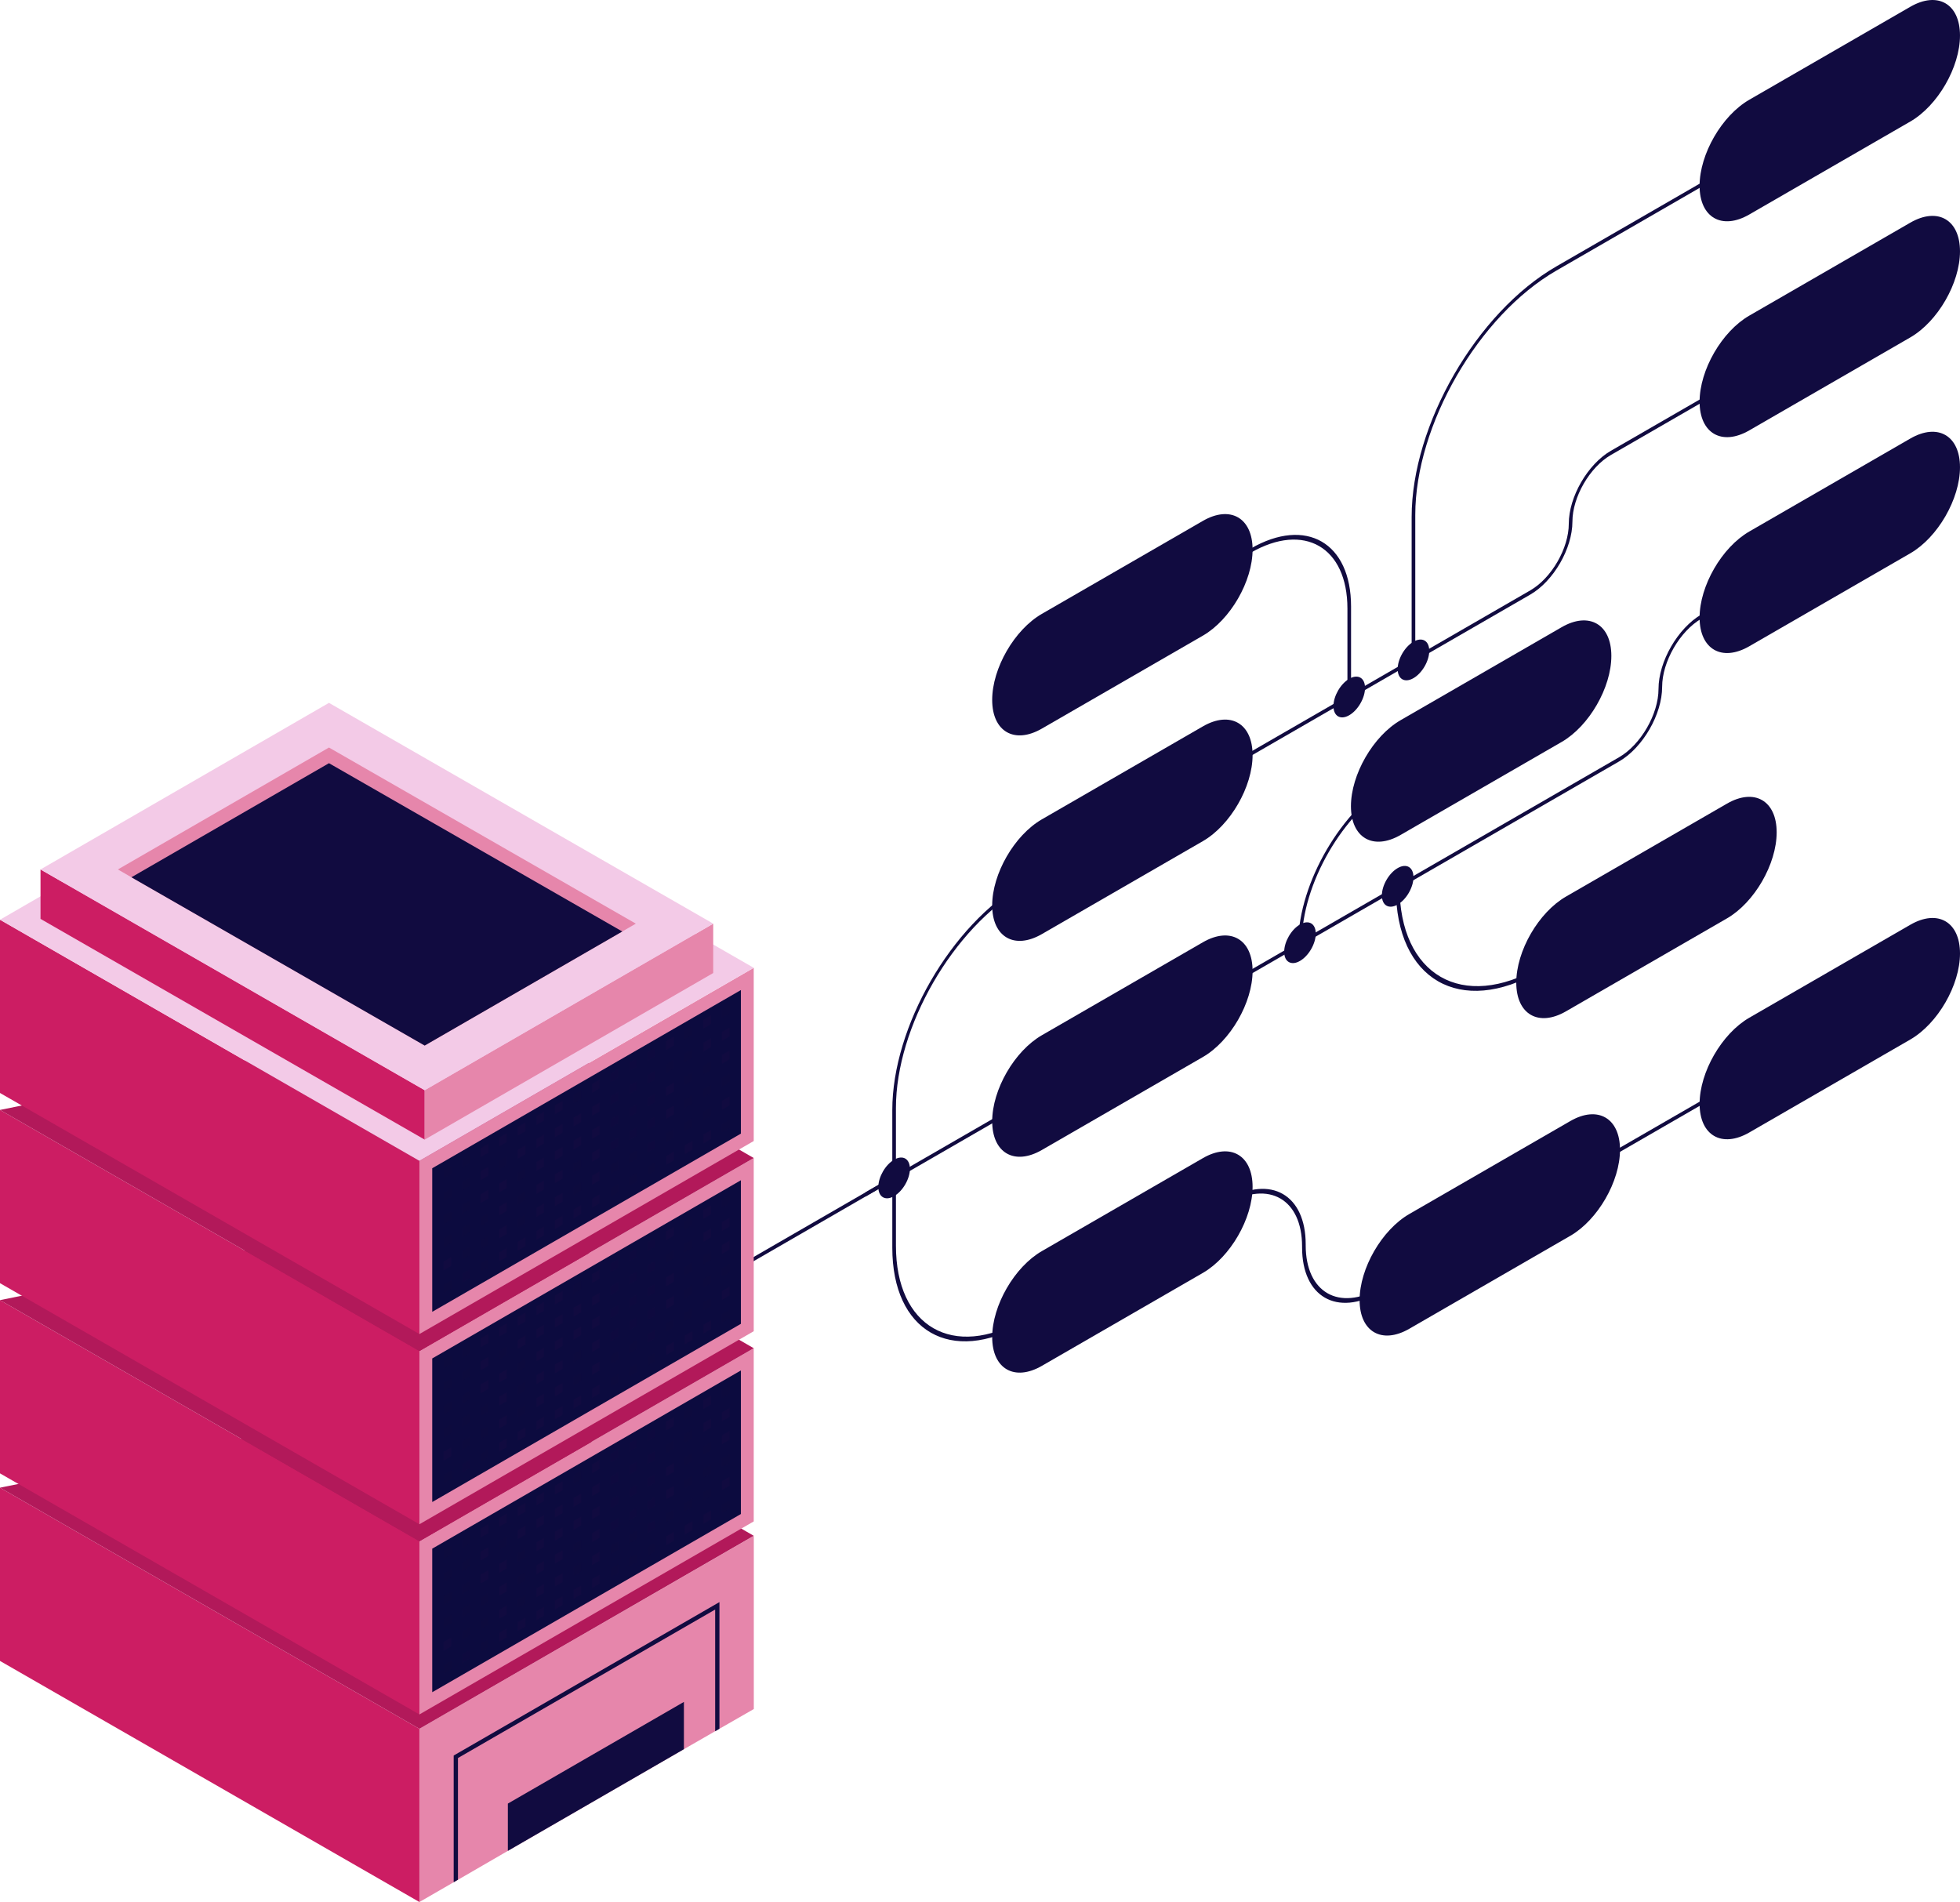 <svg xmlns="http://www.w3.org/2000/svg" id="Layer_1" viewBox="0 0 2217.92 2152.29"><defs><style>      .cls-1 {        fill: #e686ab;      }      .cls-2, .cls-3, .cls-4 {        fill: #110b40;      }      .cls-5 {        fill: #b2195a;      }      .cls-3 {        opacity: .2;      }      .cls-6 {        fill: #cc1d63;      }      .cls-4 {        opacity: .5;      }      .cls-7 {        isolation: isolate;      }      .cls-8 {        fill: #f3cae7;      }      .cls-9 {        fill: #0c0b3f;      }    </style></defs><g><path class="cls-2" d="M1361.19,951.8l-182.21,105.2c-31.05,17.93-56.22,3.39-56.23-32.46h0c0-35.86,25.17-79.46,56.23-97.38l182.21-105.2c31.05-17.93,56.23-3.39,56.23,32.46h0c0,35.86-25.17,79.46-56.23,97.38Z"></path><path class="cls-2" d="M1361.19,719.27l-182.21,105.2c-31.05,17.93-56.23,3.39-56.23-32.46h0c0-35.86,25.17-79.46,56.23-97.38l182.21-105.2c31.05-17.93,56.23-3.39,56.23,32.46h0c0,35.86-25.17,79.45-56.22,97.38Z"></path><path class="cls-2" d="M1361.2,1196.09l-182.21,105.2c-31.05,17.93-56.23,3.39-56.23-32.46h0c0-35.86,25.17-79.46,56.22-97.38l182.21-105.2c31.05-17.93,56.23-3.39,56.23,32.46h0c0,35.86-25.17,79.45-56.23,97.38Z"></path><path class="cls-2" d="M2161.69,381.81l-182.21,105.2c-31.05,17.93-56.23,3.39-56.23-32.46h0c0-35.86,25.17-79.46,56.22-97.38l182.21-105.2c31.05-17.93,56.23-3.39,56.23,32.46h0c0,35.86-25.17,79.46-56.23,97.38Z"></path><path class="cls-2" d="M2161.68,137.53l-182.21,105.2c-31.05,17.93-56.23,3.39-56.23-32.46h0c0-35.86,25.17-79.46,56.23-97.38l182.21-105.2c31.05-17.93,56.22-3.39,56.23,32.46h0c0,35.86-25.17,79.46-56.23,97.38Z"></path><path class="cls-2" d="M2161.69,626.1l-182.21,105.2c-31.05,17.93-56.23,3.39-56.23-32.46h0c0-35.86,25.17-79.46,56.22-97.38l182.21-105.2c31.05-17.93,56.23-3.39,56.23,32.46h0c0,35.86-25.17,79.46-56.22,97.38Z"></path><path class="cls-2" d="M1361.2,1440.37l-182.21,105.2c-31.05,17.93-56.23,3.39-56.23-32.46h0c0-35.86,25.17-79.46,56.22-97.38l182.21-105.2c31.05-17.93,56.23-3.39,56.23,32.46h0c0,35.86-25.17,79.45-56.22,97.38Z"></path><path class="cls-2" d="M1767.16,839.57l-182.21,105.2c-31.05,17.93-56.23,3.39-56.23-32.46h0c0-35.86,25.17-79.46,56.23-97.38l182.21-105.2c31.05-17.93,56.23-3.39,56.23,32.46h0c0,35.86-25.17,79.46-56.22,97.38Z"></path><path class="cls-2" d="M1776.96,1398.41l-182.21,105.2c-31.05,17.93-56.23,3.39-56.23-32.46h0c0-35.86,25.17-79.45,56.23-97.38l182.21-105.2c31.05-17.93,56.23-3.39,56.23,32.46h0c0,35.86-25.17,79.46-56.22,97.38Z"></path><path class="cls-2" d="M2161.7,1176.29l-182.21,105.2c-31.05,17.93-56.23,3.39-56.23-32.46h0c0-35.86,25.17-79.46,56.22-97.38l182.21-105.2c31.05-17.93,56.23-3.39,56.23,32.46h0c0,35.86-25.17,79.45-56.23,97.38Z"></path><path class="cls-2" d="M1954.24,1039.22l-182.21,105.2c-31.05,17.93-56.23,3.39-56.23-32.46h0c0-35.86,25.17-79.45,56.22-97.38l182.21-105.2c31.05-17.93,56.23-3.39,56.23,32.46h0c0,35.86-25.17,79.46-56.22,97.38Z"></path><path class="cls-2" d="M1013.83,1334.08l-267.61,154.65v-4.74l263.5-152.28v-75.52c0-94.47,66.56-209.75,148.36-256.98v4.75c-79.54,45.92-144.25,158.01-144.25,249.86v80.26Z"></path><path class="cls-2" d="M1473.1,1068.93l-105.37,60.83v-4.75l101.28-58.47c1.1-68.2,49.04-150.45,107.81-184.39l4.77-2.75v4.74l-4.77,2.76c-57.19,33.02-103.72,113.61-103.72,179.66v2.37Z"></path><path class="cls-2" d="M1567.4,1458.82l-6.02,3.47c-48.5,28-87.96,5.22-87.96-50.78v-1.08c0-53.39-37.62-75.11-83.85-48.42v-4.75c48.5-28,87.95-5.22,87.95,50.79v1.08c0,53.39,37.62,75.11,83.85,48.41l6.02-3.47v4.75Z"></path><path class="cls-2" d="M1158.09,1497.64c-81.81,47.23-148.36,8.8-148.36-85.66v-77.9s4.11-2.37,4.11-2.37v77.9c0,91.85,64.71,129.21,144.26,83.28v4.75Z"></path><polygon class="cls-2" points="1194.71 1229.65 979.37 1353.98 979.37 1349.23 1194.71 1224.91 1194.71 1229.65"></polygon><polygon class="cls-2" points="2217.03 1081.8 1761.33 1344.89 1761.33 1340.14 2217.03 1077.05 2217.03 1081.8"></polygon><path class="cls-2" d="M1832.12,861.66l-361.07,208.46v-4.75l361.07-208.46c24.61-14.21,44.64-48.9,44.64-77.31,0-31.04,21.87-68.91,48.75-84.44l62.16-35.89v4.75l-62.16,35.89c-24.61,14.21-44.64,48.9-44.64,77.32,0,31.04-21.87,68.91-48.75,84.43Z"></path><path class="cls-2" d="M1731.7,672.79l-342.13,197.52v-4.75l342.13-197.52c24.01-13.86,43.53-47.68,43.53-75.41,0-30.33,21.37-67.36,47.64-82.52l207.59-119.85v4.75l-207.59,119.85c-24.01,13.86-43.53,47.68-43.53,75.4,0,30.34-21.37,67.36-47.64,82.52Z"></path><path class="cls-2" d="M1843.57,1040.57l-101.3,58.49c-89.72,51.8-162.72,9.66-162.72-93.95l4.11-2.37c0,100.98,71.16,142.07,158.61,91.57l101.3-58.49v4.75Z"></path><path class="cls-2" d="M1528.85,790.09l-4.11,2.37v-103.78c0-69.68-49.1-98.03-109.45-63.19v-4.75c62.62-36.15,113.56-6.74,113.56,65.56v103.78Z"></path><path class="cls-2" d="M1029.64,1322.59c0-11.39-8-16.01-17.87-10.31-9.87,5.7-17.86,19.55-17.86,30.94s8,16.01,17.86,10.31c9.87-5.7,17.87-19.55,17.87-30.94Z"></path><path class="cls-2" d="M1488.91,1056.44c0-11.39-8-16.01-17.87-10.31-9.87,5.7-17.86,19.55-17.86,30.94s8,16.01,17.86,10.31c9.87-5.7,17.87-19.55,17.87-30.94Z"></path><path class="cls-2" d="M1544.66,778.4c0-11.39-8-16.01-17.87-10.31-9.87,5.7-17.86,19.55-17.86,30.94s8,16.01,17.86,10.31c9.87-5.7,17.87-19.55,17.87-30.94Z"></path><path class="cls-2" d="M1617.33,736.45c0-11.39-8-16.01-17.87-10.31-9.87,5.7-17.87,19.55-17.87,30.94s8,16.01,17.87,10.31c9.87-5.7,17.87-19.55,17.87-30.94Z"></path><path class="cls-2" d="M1599.46,992.62c0-11.39-8-16.01-17.86-10.31-9.87,5.7-17.87,19.55-17.87,30.94s8,16.01,17.87,10.32c9.87-5.7,17.86-19.55,17.86-30.94Z"></path><path class="cls-2" d="M1601.51,744.13l-4.11,2.37v-161.43c0-104.25,73.45-231.48,163.74-283.61l409.87-236.63v4.75l-409.87,236.63c-88.02,50.82-159.63,174.85-159.63,276.49v161.43Z"></path></g><g><g><g class="cls-7"><polygon class="cls-6" points="0 1683.44 0 1879.49 474.6 2152.28 474.6 1956.29 0 1683.44"></polygon><polygon class="cls-1" points="853 1737.93 853 1933.92 814.03 1956.29 809.19 1959.06 773.91 1979.35 574.69 2094.41 518.19 2127.15 513.35 2129.92 474.61 2152.29 474.61 1956.29 853 1737.93"></polygon><path class="cls-2" d="M513.39,1986.54v143.35l4.84-2.81v-137.73l291.04-168.02v137.73l4.84-2.81v-143.35l-300.72,173.63Z"></path><polygon class="cls-5" points="0 1683.44 474.6 1956.29 852.92 1737.87 561.72 1569.74 0 1683.44"></polygon></g><polygon class="cls-2" points="773.91 1925.85 773.91 1979.35 574.69 2094.41 574.69 2040.91 773.91 1925.85"></polygon></g><g><g class="cls-7"><polygon class="cls-6" points="0 1471.2 0 1667.24 474.6 1940.03 474.6 1744.05 0 1471.2"></polygon><g><polygon class="cls-1" points="474.6 1744.05 474.6 1940.03 852.92 1721.61 852.92 1525.62 474.6 1744.05"></polygon><polygon class="cls-9" points="489.11 1752.43 838.4 1550.76 838.4 1713.23 489.11 1914.89 489.11 1752.43"></polygon></g><polygon class="cls-5" points="0 1471.2 474.6 1744.05 852.92 1525.62 561.72 1357.5 0 1471.2"></polygon></g><g><polygon class="cls-3" points="510.59 1759.06 501.91 1764.08 501.91 1754.05 510.59 1749.03 510.59 1759.06"></polygon><polygon class="cls-3" points="531.59 1746.93 522.91 1751.95 522.91 1741.92 531.59 1736.91 531.59 1746.93"></polygon><polygon class="cls-2" points="552.6 1734.81 543.91 1739.83 543.91 1729.8 552.6 1724.78 552.6 1734.81"></polygon><polygon class="cls-2" points="573.6 1722.69 564.91 1727.71 564.91 1717.67 573.6 1712.65 573.6 1722.69"></polygon><polygon class="cls-2" points="594.6 1710.57 585.91 1715.58 585.91 1705.55 594.6 1700.53 594.6 1710.57"></polygon><polygon class="cls-2" points="615.6 1698.44 606.91 1703.45 606.91 1693.43 615.6 1688.41 615.6 1698.44"></polygon><polygon class="cls-2" points="636.6 1686.32 627.91 1691.33 627.91 1681.3 636.6 1676.28 636.6 1686.32"></polygon><polygon class="cls-3" points="657.6 1674.19 648.91 1679.21 648.91 1669.17 657.6 1664.16 657.6 1674.19"></polygon><polygon class="cls-2" points="678.6 1662.07 669.91 1667.08 669.91 1657.05 678.6 1652.04 678.6 1662.07"></polygon><polygon class="cls-4" points="699.6 1649.94 690.91 1654.96 690.91 1644.93 699.6 1639.91 699.6 1649.94"></polygon><polygon class="cls-4" points="720.6 1637.82 711.91 1642.84 711.91 1632.8 720.6 1627.79 720.6 1637.82"></polygon><polygon class="cls-4" points="741.6 1625.69 732.91 1630.71 732.91 1620.68 741.6 1615.66 741.6 1625.69"></polygon><polygon class="cls-2" points="762.6 1613.57 753.91 1618.58 753.91 1608.55 762.6 1603.54 762.6 1613.57"></polygon><polygon class="cls-3" points="783.6 1601.45 774.91 1606.47 774.91 1596.43 783.6 1591.41 783.6 1601.45"></polygon><polygon class="cls-2" points="804.6 1589.32 795.91 1594.34 795.91 1584.31 804.6 1579.29 804.6 1589.32"></polygon><polygon class="cls-3" points="825.61 1577.19 816.92 1582.21 816.91 1572.18 825.61 1567.16 825.61 1577.19"></polygon><polygon class="cls-3" points="510.59 1785.06 501.91 1790.07 501.91 1780.04 510.59 1775.02 510.59 1785.06"></polygon><polygon class="cls-3" points="531.59 1772.94 522.91 1777.95 522.91 1767.92 531.59 1762.9 531.59 1772.94"></polygon><polygon class="cls-2" points="552.6 1760.81 543.91 1765.83 543.91 1755.79 552.6 1750.78 552.6 1760.81"></polygon><polygon class="cls-3" points="573.6 1748.69 564.91 1753.7 564.91 1743.67 573.6 1738.65 573.6 1748.69"></polygon><polygon class="cls-2" points="594.6 1736.56 585.91 1741.57 585.91 1731.54 594.6 1726.53 594.6 1736.56"></polygon><polygon class="cls-2" points="615.6 1724.44 606.91 1729.46 606.91 1719.42 615.6 1714.4 615.6 1724.44"></polygon><polygon class="cls-2" points="636.6 1712.31 627.91 1717.33 627.91 1707.3 636.6 1702.28 636.6 1712.31"></polygon><polygon class="cls-2" points="657.6 1700.19 648.91 1705.2 648.91 1695.17 657.6 1690.15 657.6 1700.19"></polygon><polygon class="cls-2" points="678.6 1688.06 669.91 1693.08 669.91 1683.04 678.6 1678.03 678.6 1688.06"></polygon><polygon class="cls-4" points="699.6 1675.93 690.91 1680.95 690.91 1670.92 699.6 1665.9 699.6 1675.93"></polygon><polygon class="cls-4" points="720.6 1663.81 711.91 1668.83 711.91 1658.8 720.6 1653.78 720.6 1663.81"></polygon><polygon class="cls-4" points="741.6 1651.69 732.91 1656.7 732.91 1646.67 741.6 1641.66 741.6 1651.69"></polygon><polygon class="cls-3" points="762.6 1639.56 753.91 1644.58 753.91 1634.55 762.6 1629.53 762.6 1639.56"></polygon><polygon class="cls-3" points="783.6 1627.44 774.91 1632.46 774.91 1622.43 783.6 1617.41 783.6 1627.44"></polygon><polygon class="cls-2" points="804.6 1615.31 795.92 1620.33 795.92 1610.3 804.6 1605.28 804.6 1615.31"></polygon><polygon class="cls-2" points="825.61 1603.19 816.92 1608.21 816.92 1598.17 825.61 1593.16 825.61 1603.19"></polygon><polygon class="cls-3" points="510.59 1811.05 501.91 1816.07 501.91 1806.04 510.59 1801.03 510.59 1811.05"></polygon><polygon class="cls-3" points="531.59 1798.93 522.91 1803.95 522.91 1793.91 531.59 1788.9 531.59 1798.93"></polygon><polygon class="cls-2" points="552.6 1786.8 543.91 1791.82 543.91 1781.79 552.6 1776.77 552.6 1786.8"></polygon><polygon class="cls-2" points="573.6 1774.68 564.91 1779.7 564.91 1769.67 573.6 1764.65 573.6 1774.68"></polygon><polygon class="cls-3" points="594.6 1762.56 585.91 1767.57 585.91 1757.53 594.6 1752.52 594.6 1762.56"></polygon><polygon class="cls-2" points="615.6 1750.44 606.91 1755.45 606.91 1745.42 615.6 1740.4 615.6 1750.44"></polygon><polygon class="cls-2" points="636.6 1738.31 627.91 1743.33 627.91 1733.29 636.6 1728.27 636.6 1738.31"></polygon><polygon class="cls-2" points="657.6 1726.18 648.91 1731.2 648.91 1721.16 657.6 1716.15 657.6 1726.18"></polygon><polygon class="cls-2" points="678.6 1714.06 669.91 1719.08 669.91 1709.04 678.6 1704.03 678.6 1714.06"></polygon><polygon class="cls-4" points="699.6 1701.93 690.91 1706.95 690.91 1696.92 699.6 1691.9 699.6 1701.93"></polygon><polygon class="cls-4" points="720.6 1689.81 711.91 1694.83 711.91 1684.79 720.6 1679.78 720.6 1689.81"></polygon><polygon class="cls-4" points="741.6 1677.69 732.91 1682.7 732.91 1672.66 741.6 1667.65 741.6 1677.69"></polygon><polygon class="cls-2" points="762.6 1665.56 753.91 1670.58 753.91 1660.54 762.6 1655.53 762.6 1665.56"></polygon><polygon class="cls-3" points="783.6 1653.43 774.92 1658.46 774.92 1648.42 783.6 1643.4 783.6 1653.43"></polygon><polygon class="cls-3" points="804.6 1641.31 795.92 1646.32 795.92 1636.3 804.6 1631.28 804.6 1641.31"></polygon><polygon class="cls-2" points="825.61 1629.19 816.92 1634.2 816.92 1624.17 825.61 1619.16 825.61 1629.19"></polygon><polygon class="cls-3" points="510.59 1837.05 501.91 1842.07 501.91 1832.03 510.59 1827.01 510.59 1837.05"></polygon><polygon class="cls-3" points="531.59 1824.93 522.91 1829.94 522.91 1819.91 531.59 1814.89 531.59 1824.93"></polygon><polygon class="cls-3" points="552.6 1812.8 543.91 1817.81 543.91 1807.79 552.6 1802.77 552.6 1812.8"></polygon><polygon class="cls-2" points="573.6 1800.67 564.91 1805.69 564.91 1795.66 573.6 1790.64 573.6 1800.67"></polygon><polygon class="cls-3" points="594.6 1788.55 585.91 1793.56 585.91 1783.53 594.6 1778.52 594.6 1788.55"></polygon><polygon class="cls-2" points="615.6 1776.43 606.91 1781.45 606.91 1771.41 615.6 1766.4 615.6 1776.43"></polygon><polygon class="cls-2" points="636.6 1764.3 627.91 1769.32 627.91 1759.29 636.6 1754.27 636.6 1764.3"></polygon><polygon class="cls-3" points="657.6 1752.18 648.91 1757.19 648.91 1747.16 657.6 1742.15 657.6 1752.18"></polygon><polygon class="cls-2" points="678.6 1740.06 669.91 1745.07 669.91 1735.04 678.6 1730.02 678.6 1740.06"></polygon><polygon class="cls-4" points="699.6 1727.93 690.91 1732.94 690.91 1722.91 699.6 1717.9 699.6 1727.93"></polygon><polygon class="cls-4" points="720.6 1715.81 711.91 1720.82 711.91 1710.79 720.6 1705.77 720.6 1715.81"></polygon><polygon class="cls-4" points="741.6 1703.68 732.92 1708.69 732.91 1698.66 741.6 1693.65 741.6 1703.68"></polygon><polygon class="cls-2" points="762.6 1691.56 753.92 1696.57 753.92 1686.54 762.6 1681.53 762.6 1691.56"></polygon><polygon class="cls-3" points="783.6 1679.43 774.92 1684.45 774.92 1674.42 783.6 1669.4 783.6 1679.43"></polygon><polygon class="cls-3" points="804.6 1667.3 795.92 1672.32 795.92 1662.29 804.6 1657.27 804.6 1667.3"></polygon><polygon class="cls-3" points="825.61 1655.19 816.92 1660.2 816.92 1650.17 825.61 1645.15 825.61 1655.19"></polygon><polygon class="cls-2" points="510.59 1863.05 501.91 1868.06 501.91 1858.03 510.59 1853.01 510.59 1863.05"></polygon><polygon class="cls-3" points="531.59 1850.92 522.91 1855.94 522.91 1845.9 531.59 1840.89 531.59 1850.92"></polygon><polygon class="cls-3" points="552.6 1838.8 543.91 1843.81 543.91 1833.78 552.6 1828.76 552.6 1838.8"></polygon><polygon class="cls-2" points="573.6 1826.67 564.91 1831.69 564.91 1821.66 573.6 1816.64 573.6 1826.67"></polygon><polygon class="cls-3" points="594.6 1814.55 585.91 1819.56 585.91 1809.53 594.6 1804.51 594.6 1814.55"></polygon><polygon class="cls-2" points="615.6 1802.42 606.91 1807.44 606.91 1797.41 615.6 1792.39 615.6 1802.42"></polygon><polygon class="cls-2" points="636.6 1790.29 627.91 1795.32 627.91 1785.28 636.6 1780.26 636.6 1790.29"></polygon><polygon class="cls-3" points="657.6 1778.17 648.91 1783.19 648.91 1773.16 657.6 1768.14 657.6 1778.17"></polygon><polygon class="cls-2" points="678.6 1766.05 669.91 1771.06 669.91 1761.03 678.6 1756.02 678.6 1766.05"></polygon><polygon class="cls-3" points="699.6 1753.92 690.91 1758.94 690.91 1748.91 699.6 1743.89 699.6 1753.92"></polygon><polygon class="cls-3" points="720.6 1741.8 711.92 1746.82 711.91 1736.79 720.6 1731.77 720.6 1741.8"></polygon><polygon class="cls-4" points="741.6 1729.68 732.92 1734.69 732.92 1724.66 741.6 1719.65 741.6 1729.68"></polygon><polygon class="cls-3" points="762.6 1717.55 753.92 1722.57 753.92 1712.53 762.6 1707.52 762.6 1717.55"></polygon><polygon class="cls-3" points="783.6 1705.42 774.92 1710.45 774.92 1700.41 783.6 1695.39 783.6 1705.42"></polygon><polygon class="cls-3" points="804.6 1693.31 795.92 1698.32 795.92 1688.29 804.6 1683.27 804.6 1693.31"></polygon><polygon class="cls-2" points="825.61 1681.18 816.92 1686.19 816.92 1676.16 825.61 1671.15 825.61 1681.18"></polygon><polygon class="cls-3" points="510.59 1889.04 501.91 1894.06 501.91 1884.02 510.59 1879.01 510.59 1889.04"></polygon><polygon class="cls-4" points="531.59 1876.92 522.91 1881.93 522.91 1871.9 531.59 1866.88 531.59 1876.92"></polygon><polygon class="cls-3" points="552.6 1864.79 543.91 1869.8 543.91 1859.78 552.6 1854.76 552.6 1864.79"></polygon><polygon class="cls-2" points="573.6 1852.67 564.91 1857.68 564.91 1847.65 573.6 1842.64 573.6 1852.67"></polygon><polygon class="cls-2" points="594.6 1840.54 585.91 1845.56 585.91 1835.53 594.6 1830.51 594.6 1840.54"></polygon><polygon class="cls-2" points="615.6 1828.42 606.91 1833.44 606.91 1823.4 615.6 1818.39 615.6 1828.42"></polygon><polygon class="cls-2" points="636.6 1816.29 627.91 1821.31 627.91 1811.28 636.6 1806.26 636.6 1816.29"></polygon><polygon class="cls-2" points="657.6 1804.17 648.91 1809.19 648.91 1799.15 657.6 1794.14 657.6 1804.17"></polygon><polygon class="cls-2" points="678.6 1792.05 669.91 1797.06 669.91 1787.03 678.6 1782.01 678.6 1792.05"></polygon><polygon class="cls-3" points="699.6 1779.92 690.91 1784.94 690.91 1774.9 699.6 1769.89 699.6 1779.92"></polygon><polygon class="cls-3" points="720.6 1767.8 711.92 1772.81 711.92 1762.78 720.6 1757.76 720.6 1767.8"></polygon><polygon class="cls-3" points="741.6 1755.67 732.92 1760.68 732.92 1750.66 741.6 1745.64 741.6 1755.67"></polygon><polygon class="cls-2" points="762.6 1743.55 753.92 1748.56 753.92 1738.53 762.6 1733.51 762.6 1743.55"></polygon><polygon class="cls-2" points="783.6 1731.42 774.92 1736.44 774.92 1726.41 783.6 1721.39 783.6 1731.42"></polygon><polygon class="cls-2" points="804.6 1719.3 795.92 1724.31 795.92 1714.28 804.6 1709.27 804.6 1719.3"></polygon><polygon class="cls-3" points="825.61 1707.18 816.92 1712.19 816.92 1702.15 825.61 1697.14 825.61 1707.18"></polygon></g></g><g><g class="cls-7"><polygon class="cls-6" points="0 1255.97 0 1452.02 474.6 1724.81 474.6 1528.82 0 1255.97"></polygon><g><polygon class="cls-1" points="474.6 1528.82 474.6 1724.81 852.92 1506.38 852.92 1310.4 474.6 1528.82"></polygon><polygon class="cls-9" points="489.11 1537.2 838.4 1335.54 838.4 1498.01 489.11 1699.67 489.11 1537.2"></polygon></g><polygon class="cls-5" points="0 1255.97 474.6 1528.82 852.92 1310.4 561.72 1142.27 0 1255.97"></polygon></g><g><polygon class="cls-3" points="510.59 1543.84 501.91 1548.85 501.91 1538.82 510.59 1533.81 510.59 1543.84"></polygon><polygon class="cls-3" points="531.59 1531.71 522.91 1536.73 522.91 1526.69 531.59 1521.68 531.59 1531.71"></polygon><polygon class="cls-2" points="552.6 1519.59 543.91 1524.61 543.91 1514.58 552.6 1509.56 552.6 1519.59"></polygon><polygon class="cls-2" points="573.6 1507.46 564.91 1512.48 564.91 1502.45 573.6 1497.43 573.6 1507.46"></polygon><polygon class="cls-2" points="594.6 1495.34 585.91 1500.35 585.91 1490.32 594.6 1485.3 594.6 1495.34"></polygon><polygon class="cls-2" points="615.6 1483.22 606.91 1488.23 606.91 1478.2 615.6 1473.19 615.6 1483.22"></polygon><polygon class="cls-2" points="636.6 1471.09 627.91 1476.11 627.91 1466.07 636.6 1461.05 636.6 1471.09"></polygon><polygon class="cls-3" points="657.6 1458.97 648.91 1463.98 648.91 1453.95 657.6 1448.94 657.6 1458.97"></polygon><polygon class="cls-2" points="678.6 1446.84 669.91 1451.86 669.91 1441.82 678.6 1436.81 678.6 1446.84"></polygon><polygon class="cls-4" points="699.6 1434.71 690.91 1439.73 690.91 1429.7 699.6 1424.69 699.6 1434.71"></polygon><polygon class="cls-4" points="720.6 1422.59 711.91 1427.61 711.91 1417.58 720.6 1412.56 720.6 1422.59"></polygon><polygon class="cls-4" points="741.6 1410.47 732.91 1415.48 732.91 1405.45 741.6 1400.43 741.6 1410.47"></polygon><polygon class="cls-2" points="762.6 1398.35 753.91 1403.36 753.91 1393.33 762.6 1388.32 762.6 1398.35"></polygon><polygon class="cls-3" points="783.6 1386.22 774.91 1391.24 774.91 1381.21 783.6 1376.19 783.6 1386.22"></polygon><polygon class="cls-2" points="804.6 1374.09 795.91 1379.11 795.91 1369.08 804.6 1364.06 804.6 1374.09"></polygon><polygon class="cls-3" points="825.61 1361.97 816.92 1366.99 816.91 1356.95 825.61 1351.94 825.61 1361.97"></polygon><polygon class="cls-3" points="510.59 1569.83 501.91 1574.85 501.91 1564.82 510.59 1559.8 510.59 1569.83"></polygon><polygon class="cls-3" points="531.59 1557.71 522.91 1562.72 522.91 1552.69 531.59 1547.68 531.59 1557.71"></polygon><polygon class="cls-2" points="552.6 1545.58 543.91 1550.6 543.91 1540.57 552.6 1535.55 552.6 1545.58"></polygon><polygon class="cls-3" points="573.6 1533.46 564.91 1538.48 564.91 1528.45 573.6 1523.42 573.6 1533.46"></polygon><polygon class="cls-2" points="594.6 1521.33 585.91 1526.35 585.91 1516.32 594.6 1511.3 594.6 1521.33"></polygon><polygon class="cls-2" points="615.6 1509.21 606.91 1514.23 606.91 1504.19 615.6 1499.18 615.6 1509.21"></polygon><polygon class="cls-2" points="636.6 1497.09 627.91 1502.1 627.91 1492.07 636.6 1487.05 636.6 1497.09"></polygon><polygon class="cls-2" points="657.6 1484.96 648.91 1489.98 648.91 1479.95 657.6 1474.93 657.6 1484.96"></polygon><polygon class="cls-2" points="678.6 1472.84 669.91 1477.85 669.91 1467.82 678.6 1462.8 678.6 1472.84"></polygon><polygon class="cls-4" points="699.6 1460.71 690.91 1465.73 690.91 1455.7 699.6 1450.68 699.6 1460.71"></polygon><polygon class="cls-4" points="720.6 1448.59 711.91 1453.6 711.91 1443.57 720.6 1438.55 720.6 1448.59"></polygon><polygon class="cls-4" points="741.6 1436.46 732.91 1441.48 732.91 1431.44 741.6 1426.43 741.6 1436.46"></polygon><polygon class="cls-3" points="762.6 1424.34 753.91 1429.36 753.91 1419.32 762.6 1414.31 762.6 1424.34"></polygon><polygon class="cls-3" points="783.6 1412.21 774.91 1417.23 774.91 1407.2 783.6 1402.18 783.6 1412.21"></polygon><polygon class="cls-2" points="804.6 1400.09 795.92 1405.11 795.92 1395.07 804.6 1390.06 804.6 1400.09"></polygon><polygon class="cls-2" points="825.61 1387.97 816.92 1392.98 816.92 1382.95 825.61 1377.93 825.61 1387.97"></polygon><polygon class="cls-3" points="510.59 1595.83 501.91 1600.84 501.91 1590.81 510.59 1585.8 510.59 1595.83"></polygon><polygon class="cls-3" points="531.59 1583.71 522.91 1588.72 522.91 1578.69 531.59 1573.67 531.59 1583.71"></polygon><polygon class="cls-2" points="552.6 1571.58 543.91 1576.6 543.91 1566.56 552.6 1561.55 552.6 1571.58"></polygon><polygon class="cls-2" points="573.6 1559.45 564.91 1564.47 564.91 1554.44 573.6 1549.42 573.6 1559.45"></polygon><polygon class="cls-3" points="594.6 1547.33 585.91 1552.35 585.91 1542.31 594.6 1537.3 594.6 1547.33"></polygon><polygon class="cls-2" points="615.6 1535.21 606.91 1540.22 606.91 1530.19 615.6 1525.18 615.6 1535.21"></polygon><polygon class="cls-2" points="636.6 1523.08 627.91 1528.1 627.91 1518.07 636.6 1513.05 636.6 1523.08"></polygon><polygon class="cls-2" points="657.6 1510.96 648.91 1515.97 648.91 1505.94 657.6 1500.93 657.6 1510.96"></polygon><polygon class="cls-2" points="678.6 1498.83 669.91 1503.85 669.91 1493.82 678.6 1488.81 678.6 1498.83"></polygon><polygon class="cls-4" points="699.6 1486.71 690.91 1491.73 690.91 1481.69 699.6 1476.68 699.6 1486.71"></polygon><polygon class="cls-4" points="720.6 1474.58 711.91 1479.6 711.91 1469.57 720.6 1464.55 720.6 1474.58"></polygon><polygon class="cls-4" points="741.6 1462.47 732.91 1467.48 732.91 1457.44 741.6 1452.43 741.6 1462.47"></polygon><polygon class="cls-2" points="762.6 1450.34 753.91 1455.35 753.91 1445.32 762.6 1440.31 762.6 1450.34"></polygon><polygon class="cls-3" points="783.6 1438.21 774.92 1443.23 774.92 1433.2 783.6 1428.18 783.6 1438.21"></polygon><polygon class="cls-3" points="804.6 1426.09 795.92 1431.1 795.92 1421.07 804.6 1416.05 804.6 1426.09"></polygon><polygon class="cls-2" points="825.61 1413.96 816.92 1418.97 816.92 1408.94 825.61 1403.93 825.61 1413.96"></polygon><polygon class="cls-3" points="510.59 1621.82 501.91 1626.84 501.91 1616.81 510.59 1611.79 510.59 1621.82"></polygon><polygon class="cls-3" points="531.59 1609.7 522.91 1614.71 522.91 1604.69 531.59 1599.67 531.59 1609.7"></polygon><polygon class="cls-3" points="552.6 1597.57 543.91 1602.59 543.91 1592.56 552.6 1587.54 552.6 1597.57"></polygon><polygon class="cls-2" points="573.6 1585.45 564.91 1590.47 564.91 1580.43 573.6 1575.41 573.6 1585.45"></polygon><polygon class="cls-3" points="594.6 1573.33 585.91 1578.34 585.91 1568.31 594.6 1563.3 594.6 1573.33"></polygon><polygon class="cls-2" points="615.6 1561.2 606.91 1566.22 606.91 1556.18 615.6 1551.17 615.6 1561.2"></polygon><polygon class="cls-2" points="636.6 1549.08 627.91 1554.09 627.91 1544.06 636.6 1539.04 636.6 1549.08"></polygon><polygon class="cls-3" points="657.6 1536.95 648.91 1541.97 648.91 1531.94 657.6 1526.92 657.6 1536.95"></polygon><polygon class="cls-2" points="678.6 1524.83 669.91 1529.84 669.91 1519.81 678.6 1514.79 678.6 1524.83"></polygon><polygon class="cls-4" points="699.6 1512.7 690.91 1517.72 690.91 1507.69 699.6 1502.67 699.6 1512.7"></polygon><polygon class="cls-4" points="720.6 1500.58 711.91 1505.59 711.91 1495.56 720.6 1490.55 720.6 1500.58"></polygon><polygon class="cls-4" points="741.6 1488.45 732.92 1493.47 732.91 1483.44 741.6 1478.43 741.6 1488.45"></polygon><polygon class="cls-2" points="762.6 1476.33 753.92 1481.35 753.92 1471.31 762.6 1466.3 762.6 1476.33"></polygon><polygon class="cls-3" points="783.6 1464.21 774.92 1469.22 774.92 1459.19 783.6 1454.17 783.6 1464.21"></polygon><polygon class="cls-3" points="804.6 1452.08 795.92 1457.1 795.92 1447.07 804.6 1442.05 804.6 1452.08"></polygon><polygon class="cls-3" points="825.61 1439.96 816.92 1444.97 816.92 1434.94 825.61 1429.93 825.61 1439.96"></polygon><polygon class="cls-2" points="510.59 1647.82 501.91 1652.84 501.91 1642.8 510.59 1637.79 510.59 1647.82"></polygon><polygon class="cls-3" points="531.59 1635.7 522.91 1640.71 522.91 1630.68 531.59 1625.66 531.59 1635.7"></polygon><polygon class="cls-3" points="552.6 1623.57 543.91 1628.59 543.91 1618.56 552.6 1613.53 552.6 1623.57"></polygon><polygon class="cls-2" points="573.6 1611.45 564.91 1616.46 564.91 1606.43 573.6 1601.42 573.6 1611.45"></polygon><polygon class="cls-3" points="594.6 1599.32 585.91 1604.34 585.91 1594.3 594.6 1589.29 594.6 1599.32"></polygon><polygon class="cls-2" points="615.6 1587.2 606.91 1592.21 606.91 1582.18 615.6 1577.16 615.6 1587.2"></polygon><polygon class="cls-2" points="636.6 1575.07 627.91 1580.09 627.91 1570.06 636.6 1565.04 636.6 1575.07"></polygon><polygon class="cls-3" points="657.6 1562.95 648.91 1567.96 648.91 1557.93 657.6 1552.91 657.6 1562.95"></polygon><polygon class="cls-2" points="678.6 1550.82 669.91 1555.84 669.91 1545.81 678.6 1540.79 678.6 1550.82"></polygon><polygon class="cls-3" points="699.6 1538.7 690.91 1543.72 690.91 1533.68 699.6 1528.66 699.6 1538.7"></polygon><polygon class="cls-3" points="720.6 1526.57 711.92 1531.59 711.91 1521.56 720.6 1516.54 720.6 1526.57"></polygon><polygon class="cls-4" points="741.6 1514.46 732.92 1519.47 732.92 1509.43 741.6 1504.42 741.6 1514.46"></polygon><polygon class="cls-3" points="762.6 1502.32 753.92 1507.34 753.92 1497.31 762.6 1492.29 762.6 1502.32"></polygon><polygon class="cls-3" points="783.6 1490.2 774.92 1495.22 774.92 1485.19 783.6 1480.17 783.6 1490.2"></polygon><polygon class="cls-3" points="804.6 1478.08 795.92 1483.09 795.92 1473.06 804.6 1468.05 804.6 1478.08"></polygon><polygon class="cls-2" points="825.61 1465.95 816.92 1470.97 816.92 1460.93 825.61 1455.92 825.61 1465.95"></polygon><polygon class="cls-3" points="510.59 1673.81 501.91 1678.83 501.91 1668.8 510.59 1663.78 510.59 1673.81"></polygon><polygon class="cls-4" points="531.59 1661.69 522.91 1666.71 522.91 1656.68 531.59 1651.66 531.59 1661.69"></polygon><polygon class="cls-3" points="552.6 1649.56 543.91 1654.58 543.91 1644.55 552.6 1639.53 552.6 1649.56"></polygon><polygon class="cls-2" points="573.6 1637.44 564.91 1642.46 564.91 1632.43 573.6 1627.41 573.6 1637.44"></polygon><polygon class="cls-2" points="594.6 1625.32 585.91 1630.33 585.91 1620.3 594.6 1615.29 594.6 1625.32"></polygon><polygon class="cls-2" points="615.6 1613.19 606.91 1618.21 606.91 1608.18 615.6 1603.16 615.6 1613.19"></polygon><polygon class="cls-2" points="636.6 1601.07 627.91 1606.09 627.91 1596.05 636.6 1591.03 636.6 1601.07"></polygon><polygon class="cls-2" points="657.6 1588.94 648.91 1593.96 648.91 1583.93 657.6 1578.91 657.6 1588.94"></polygon><polygon class="cls-2" points="678.6 1576.82 669.91 1581.84 669.91 1571.81 678.6 1566.79 678.6 1576.82"></polygon><polygon class="cls-3" points="699.6 1564.69 690.91 1569.71 690.91 1559.68 699.6 1554.66 699.6 1564.69"></polygon><polygon class="cls-3" points="720.6 1552.57 711.92 1557.58 711.92 1547.56 720.6 1542.54 720.6 1552.57"></polygon><polygon class="cls-3" points="741.6 1540.45 732.92 1545.46 732.92 1535.43 741.6 1530.42 741.6 1540.45"></polygon><polygon class="cls-2" points="762.6 1528.32 753.92 1533.34 753.92 1523.3 762.6 1518.29 762.6 1528.32"></polygon><polygon class="cls-2" points="783.6 1516.2 774.92 1521.22 774.92 1511.18 783.6 1506.16 783.6 1516.2"></polygon><polygon class="cls-2" points="804.6 1504.07 795.92 1509.08 795.92 1499.05 804.6 1494.04 804.6 1504.07"></polygon><polygon class="cls-3" points="825.61 1491.95 816.92 1496.96 816.92 1486.93 825.61 1481.92 825.61 1491.95"></polygon></g></g><g><g class="cls-7"><polygon class="cls-6" points="0 1040.75 0 1236.79 474.6 1509.58 474.6 1313.6 0 1040.75"></polygon><g><polygon class="cls-1" points="474.6 1313.6 474.6 1509.58 852.92 1291.16 852.92 1095.17 474.6 1313.6"></polygon><polygon class="cls-9" points="489.11 1321.97 838.4 1120.31 838.4 1282.78 489.11 1484.44 489.11 1321.97"></polygon></g><polygon class="cls-8" points="0 1040.75 474.6 1313.6 852.92 1095.17 378.21 822.32 0 1040.75"></polygon></g><g><polygon class="cls-3" points="510.59 1328.61 501.91 1333.62 501.91 1323.6 510.59 1318.58 510.59 1328.61"></polygon><polygon class="cls-3" points="531.59 1316.49 522.91 1321.5 522.91 1311.47 531.59 1306.46 531.59 1316.49"></polygon><polygon class="cls-2" points="552.6 1304.36 543.91 1309.38 543.91 1299.35 552.6 1294.33 552.6 1304.36"></polygon><polygon class="cls-2" points="573.6 1292.24 564.91 1297.25 564.91 1287.22 573.6 1282.21 573.6 1292.24"></polygon><polygon class="cls-2" points="594.6 1280.12 585.91 1285.13 585.91 1275.1 594.6 1270.08 594.6 1280.12"></polygon><polygon class="cls-2" points="615.6 1267.99 606.91 1273.01 606.91 1262.98 615.6 1257.96 615.6 1267.99"></polygon><polygon class="cls-2" points="636.6 1255.86 627.91 1260.88 627.91 1250.85 636.6 1245.83 636.6 1255.86"></polygon><polygon class="cls-3" points="657.6 1243.74 648.91 1248.76 648.91 1238.72 657.6 1233.71 657.6 1243.74"></polygon><polygon class="cls-2" points="678.6 1231.62 669.91 1236.64 669.91 1226.6 678.6 1221.58 678.6 1231.62"></polygon><polygon class="cls-4" points="699.6 1219.49 690.91 1224.51 690.91 1214.48 699.6 1209.46 699.6 1219.49"></polygon><polygon class="cls-4" points="720.6 1207.37 711.91 1212.38 711.91 1202.35 720.6 1197.33 720.6 1207.37"></polygon><polygon class="cls-4" points="741.6 1195.24 732.91 1200.26 732.91 1190.23 741.6 1185.21 741.6 1195.24"></polygon><polygon class="cls-2" points="762.6 1183.12 753.91 1188.13 753.91 1178.1 762.6 1173.09 762.6 1183.12"></polygon><polygon class="cls-3" points="783.6 1171 774.91 1176.01 774.91 1165.98 783.6 1160.96 783.6 1171"></polygon><polygon class="cls-2" points="804.6 1158.87 795.91 1163.89 795.91 1153.86 804.6 1148.84 804.6 1158.87"></polygon><polygon class="cls-3" points="825.61 1146.74 816.92 1151.76 816.91 1141.73 825.61 1136.72 825.61 1146.74"></polygon><polygon class="cls-3" points="510.59 1354.61 501.91 1359.63 501.91 1349.59 510.59 1344.57 510.59 1354.61"></polygon><polygon class="cls-3" points="531.59 1342.49 522.91 1347.5 522.91 1337.47 531.59 1332.46 531.59 1342.49"></polygon><polygon class="cls-2" points="552.6 1330.36 543.91 1335.38 543.91 1325.34 552.6 1320.33 552.6 1330.36"></polygon><polygon class="cls-3" points="573.6 1318.23 564.91 1323.25 564.91 1313.22 573.6 1308.2 573.6 1318.23"></polygon><polygon class="cls-2" points="594.6 1306.11 585.91 1311.12 585.91 1301.09 594.6 1296.08 594.6 1306.11"></polygon><polygon class="cls-2" points="615.6 1293.99 606.91 1299 606.91 1288.97 615.6 1283.95 615.6 1293.99"></polygon><polygon class="cls-2" points="636.6 1281.86 627.91 1286.88 627.91 1276.85 636.6 1271.83 636.6 1281.86"></polygon><polygon class="cls-2" points="657.6 1269.73 648.91 1274.75 648.91 1264.72 657.6 1259.7 657.6 1269.73"></polygon><polygon class="cls-2" points="678.6 1257.61 669.91 1262.63 669.91 1252.6 678.6 1247.58 678.6 1257.61"></polygon><polygon class="cls-4" points="699.6 1245.48 690.91 1250.5 690.91 1240.47 699.6 1235.46 699.6 1245.48"></polygon><polygon class="cls-4" points="720.6 1233.36 711.91 1238.38 711.91 1228.34 720.6 1223.33 720.6 1233.36"></polygon><polygon class="cls-4" points="741.6 1221.24 732.91 1226.25 732.91 1216.22 741.6 1211.21 741.6 1221.24"></polygon><polygon class="cls-3" points="762.6 1209.12 753.91 1214.13 753.91 1204.1 762.6 1199.08 762.6 1209.12"></polygon><polygon class="cls-3" points="783.6 1196.99 774.91 1202 774.91 1191.97 783.6 1186.96 783.6 1196.99"></polygon><polygon class="cls-2" points="804.6 1184.86 795.92 1189.88 795.92 1179.85 804.6 1174.83 804.6 1184.86"></polygon><polygon class="cls-2" points="825.61 1172.74 816.92 1177.76 816.92 1167.73 825.61 1162.71 825.61 1172.74"></polygon><polygon class="cls-3" points="510.59 1380.61 501.91 1385.62 501.91 1375.59 510.59 1370.58 510.59 1380.61"></polygon><polygon class="cls-3" points="531.59 1368.48 522.91 1373.5 522.91 1363.46 531.59 1358.45 531.59 1368.48"></polygon><polygon class="cls-2" points="552.6 1356.35 543.91 1361.37 543.91 1351.34 552.6 1346.32 552.6 1356.35"></polygon><polygon class="cls-2" points="573.6 1344.23 564.91 1349.25 564.91 1339.22 573.6 1334.2 573.6 1344.23"></polygon><polygon class="cls-3" points="594.6 1332.11 585.91 1337.12 585.91 1327.09 594.6 1322.07 594.6 1332.11"></polygon><polygon class="cls-2" points="615.6 1319.98 606.91 1325 606.91 1314.97 615.6 1309.95 615.6 1319.98"></polygon><polygon class="cls-2" points="636.6 1307.86 627.91 1312.88 627.91 1302.84 636.6 1297.82 636.6 1307.86"></polygon><polygon class="cls-2" points="657.6 1295.73 648.91 1300.75 648.91 1290.71 657.6 1285.7 657.6 1295.73"></polygon><polygon class="cls-2" points="678.6 1283.61 669.91 1288.63 669.91 1278.59 678.6 1273.58 678.6 1283.61"></polygon><polygon class="cls-4" points="699.6 1271.48 690.91 1276.5 690.91 1266.47 699.6 1261.45 699.6 1271.48"></polygon><polygon class="cls-4" points="720.6 1259.36 711.91 1264.38 711.91 1254.35 720.6 1249.33 720.6 1259.36"></polygon><polygon class="cls-4" points="741.6 1247.24 732.91 1252.25 732.91 1242.22 741.6 1237.2 741.6 1247.24"></polygon><polygon class="cls-2" points="762.6 1235.11 753.91 1240.12 753.91 1230.09 762.6 1225.08 762.6 1235.11"></polygon><polygon class="cls-3" points="783.6 1222.98 774.92 1228 774.92 1217.97 783.6 1212.95 783.6 1222.98"></polygon><polygon class="cls-3" points="804.6 1210.86 795.92 1215.88 795.92 1205.85 804.6 1200.83 804.6 1210.86"></polygon><polygon class="cls-2" points="825.61 1198.73 816.92 1203.75 816.92 1193.72 825.61 1188.71 825.61 1198.73"></polygon><polygon class="cls-3" points="510.59 1406.6 501.91 1411.62 501.91 1401.58 510.59 1396.57 510.59 1406.6"></polygon><polygon class="cls-3" points="531.59 1394.48 522.91 1399.49 522.91 1389.46 531.59 1384.44 531.59 1394.48"></polygon><polygon class="cls-3" points="552.6 1382.35 543.91 1387.36 543.91 1377.34 552.6 1372.32 552.6 1382.35"></polygon><polygon class="cls-2" points="573.6 1370.23 564.91 1375.24 564.91 1365.21 573.6 1360.19 573.6 1370.23"></polygon><polygon class="cls-3" points="594.6 1358.1 585.91 1363.11 585.91 1353.08 594.6 1348.07 594.6 1358.1"></polygon><polygon class="cls-2" points="615.6 1345.98 606.91 1351 606.91 1340.96 615.6 1335.94 615.6 1345.98"></polygon><polygon class="cls-2" points="636.6 1333.85 627.91 1338.87 627.91 1328.84 636.6 1323.82 636.6 1333.85"></polygon><polygon class="cls-3" points="657.6 1321.73 648.91 1326.74 648.91 1316.72 657.6 1311.7 657.6 1321.73"></polygon><polygon class="cls-2" points="678.6 1309.6 669.91 1314.62 669.91 1304.59 678.6 1299.57 678.6 1309.6"></polygon><polygon class="cls-4" points="699.6 1297.47 690.91 1302.49 690.91 1292.46 699.6 1287.44 699.6 1297.47"></polygon><polygon class="cls-4" points="720.6 1285.36 711.91 1290.37 711.91 1280.34 720.6 1275.32 720.6 1285.36"></polygon><polygon class="cls-4" points="741.6 1273.23 732.92 1278.24 732.91 1268.21 741.6 1263.2 741.6 1273.23"></polygon><polygon class="cls-2" points="762.6 1261.11 753.92 1266.12 753.92 1256.09 762.6 1251.07 762.6 1261.11"></polygon><polygon class="cls-3" points="783.6 1248.98 774.92 1254 774.92 1243.97 783.6 1238.95 783.6 1248.98"></polygon><polygon class="cls-3" points="804.6 1236.85 795.92 1241.87 795.92 1231.84 804.6 1226.82 804.6 1236.85"></polygon><polygon class="cls-3" points="825.61 1224.74 816.92 1229.75 816.92 1219.72 825.61 1214.7 825.61 1224.74"></polygon><polygon class="cls-2" points="510.59 1432.6 501.91 1437.61 501.91 1427.58 510.59 1422.56 510.59 1432.6"></polygon><polygon class="cls-3" points="531.59 1420.47 522.91 1425.49 522.91 1415.45 531.59 1410.44 531.59 1420.47"></polygon><polygon class="cls-3" points="552.6 1408.35 543.91 1413.36 543.91 1403.33 552.6 1398.31 552.6 1408.35"></polygon><polygon class="cls-2" points="573.6 1396.22 564.91 1401.24 564.91 1391.21 573.6 1386.19 573.6 1396.22"></polygon><polygon class="cls-3" points="594.6 1384.1 585.91 1389.11 585.91 1379.08 594.6 1374.06 594.6 1384.1"></polygon><polygon class="cls-2" points="615.6 1371.97 606.91 1376.99 606.91 1366.96 615.6 1361.94 615.6 1371.97"></polygon><polygon class="cls-2" points="636.6 1359.84 627.91 1364.87 627.91 1354.83 636.6 1349.82 636.6 1359.84"></polygon><polygon class="cls-3" points="657.6 1347.72 648.91 1352.74 648.91 1342.7 657.6 1337.69 657.6 1347.72"></polygon><polygon class="cls-2" points="678.6 1335.6 669.91 1340.61 669.91 1330.58 678.6 1325.57 678.6 1335.6"></polygon><polygon class="cls-3" points="699.6 1323.48 690.91 1328.49 690.91 1318.46 699.6 1313.44 699.6 1323.48"></polygon><polygon class="cls-3" points="720.6 1311.35 711.92 1316.36 711.91 1306.34 720.6 1301.32 720.6 1311.35"></polygon><polygon class="cls-4" points="741.6 1299.23 732.92 1304.24 732.92 1294.21 741.6 1289.19 741.6 1299.23"></polygon><polygon class="cls-3" points="762.6 1287.1 753.92 1292.12 753.92 1282.08 762.6 1277.07 762.6 1287.1"></polygon><polygon class="cls-3" points="783.6 1274.97 774.92 1279.99 774.92 1269.96 783.6 1264.94 783.6 1274.97"></polygon><polygon class="cls-3" points="804.6 1262.85 795.92 1267.87 795.92 1257.84 804.6 1252.82 804.6 1262.85"></polygon><polygon class="cls-2" points="825.61 1250.73 816.92 1255.74 816.92 1245.71 825.61 1240.7 825.61 1250.73"></polygon><polygon class="cls-3" points="510.59 1458.59 501.91 1463.61 501.91 1453.57 510.59 1448.56 510.59 1458.59"></polygon><polygon class="cls-4" points="531.59 1446.47 522.91 1451.48 522.91 1441.45 531.59 1436.43 531.59 1446.47"></polygon><polygon class="cls-3" points="552.6 1434.34 543.91 1439.36 543.91 1429.33 552.6 1424.31 552.6 1434.34"></polygon><polygon class="cls-2" points="573.6 1422.22 564.91 1427.23 564.91 1417.2 573.6 1412.18 573.6 1422.22"></polygon><polygon class="cls-2" points="594.6 1410.09 585.91 1415.11 585.91 1405.07 594.6 1400.06 594.6 1410.09"></polygon><polygon class="cls-2" points="615.6 1397.97 606.91 1402.99 606.91 1392.95 615.6 1387.94 615.6 1397.97"></polygon><polygon class="cls-2" points="636.6 1385.84 627.91 1390.86 627.91 1380.83 636.6 1375.81 636.6 1385.84"></polygon><polygon class="cls-2" points="657.6 1373.72 648.91 1378.73 648.91 1368.7 657.6 1363.69 657.6 1373.72"></polygon><polygon class="cls-2" points="678.6 1361.6 669.91 1366.61 669.91 1356.58 678.6 1351.56 678.6 1361.6"></polygon><polygon class="cls-3" points="699.6 1349.47 690.91 1354.49 690.91 1344.45 699.6 1339.44 699.6 1349.47"></polygon><polygon class="cls-3" points="720.6 1337.35 711.92 1342.36 711.92 1332.33 720.6 1327.31 720.6 1337.35"></polygon><polygon class="cls-3" points="741.6 1325.22 732.92 1330.24 732.92 1320.21 741.6 1315.19 741.6 1325.22"></polygon><polygon class="cls-2" points="762.6 1313.1 753.92 1318.11 753.92 1308.08 762.6 1303.07 762.6 1313.1"></polygon><polygon class="cls-2" points="783.6 1300.97 774.92 1305.99 774.92 1295.96 783.6 1290.94 783.6 1300.97"></polygon><polygon class="cls-2" points="804.6 1288.85 795.92 1293.86 795.92 1283.83 804.6 1278.81 804.6 1288.85"></polygon><polygon class="cls-3" points="825.61 1276.73 816.92 1281.74 816.92 1271.7 825.61 1266.69 825.61 1276.73"></polygon></g></g><g class="cls-7"><polygon class="cls-6" points="45.85 983.86 45.85 1039.79 480.57 1289.56 480.57 1233.68 45.85 983.86"></polygon><polygon class="cls-1" points="480.57 1233.68 480.57 1289.56 807.07 1101.06 807.07 1045.18 480.57 1233.68"></polygon><g><polygon class="cls-8" points="45.85 983.86 480.57 1233.68 807.07 1045.18 372.25 795.35 45.85 983.86"></polygon><polygon class="cls-1" points="719.5 1045.18 704.17 1054.05 480.57 1183.14 148.71 992.71 133.39 983.85 372.26 845.89 719.5 1045.18"></polygon><polygon class="cls-2" points="704.17 1054.05 480.57 1183.14 148.71 992.71 372.26 863.62 704.17 1054.05"></polygon></g></g></g></svg>